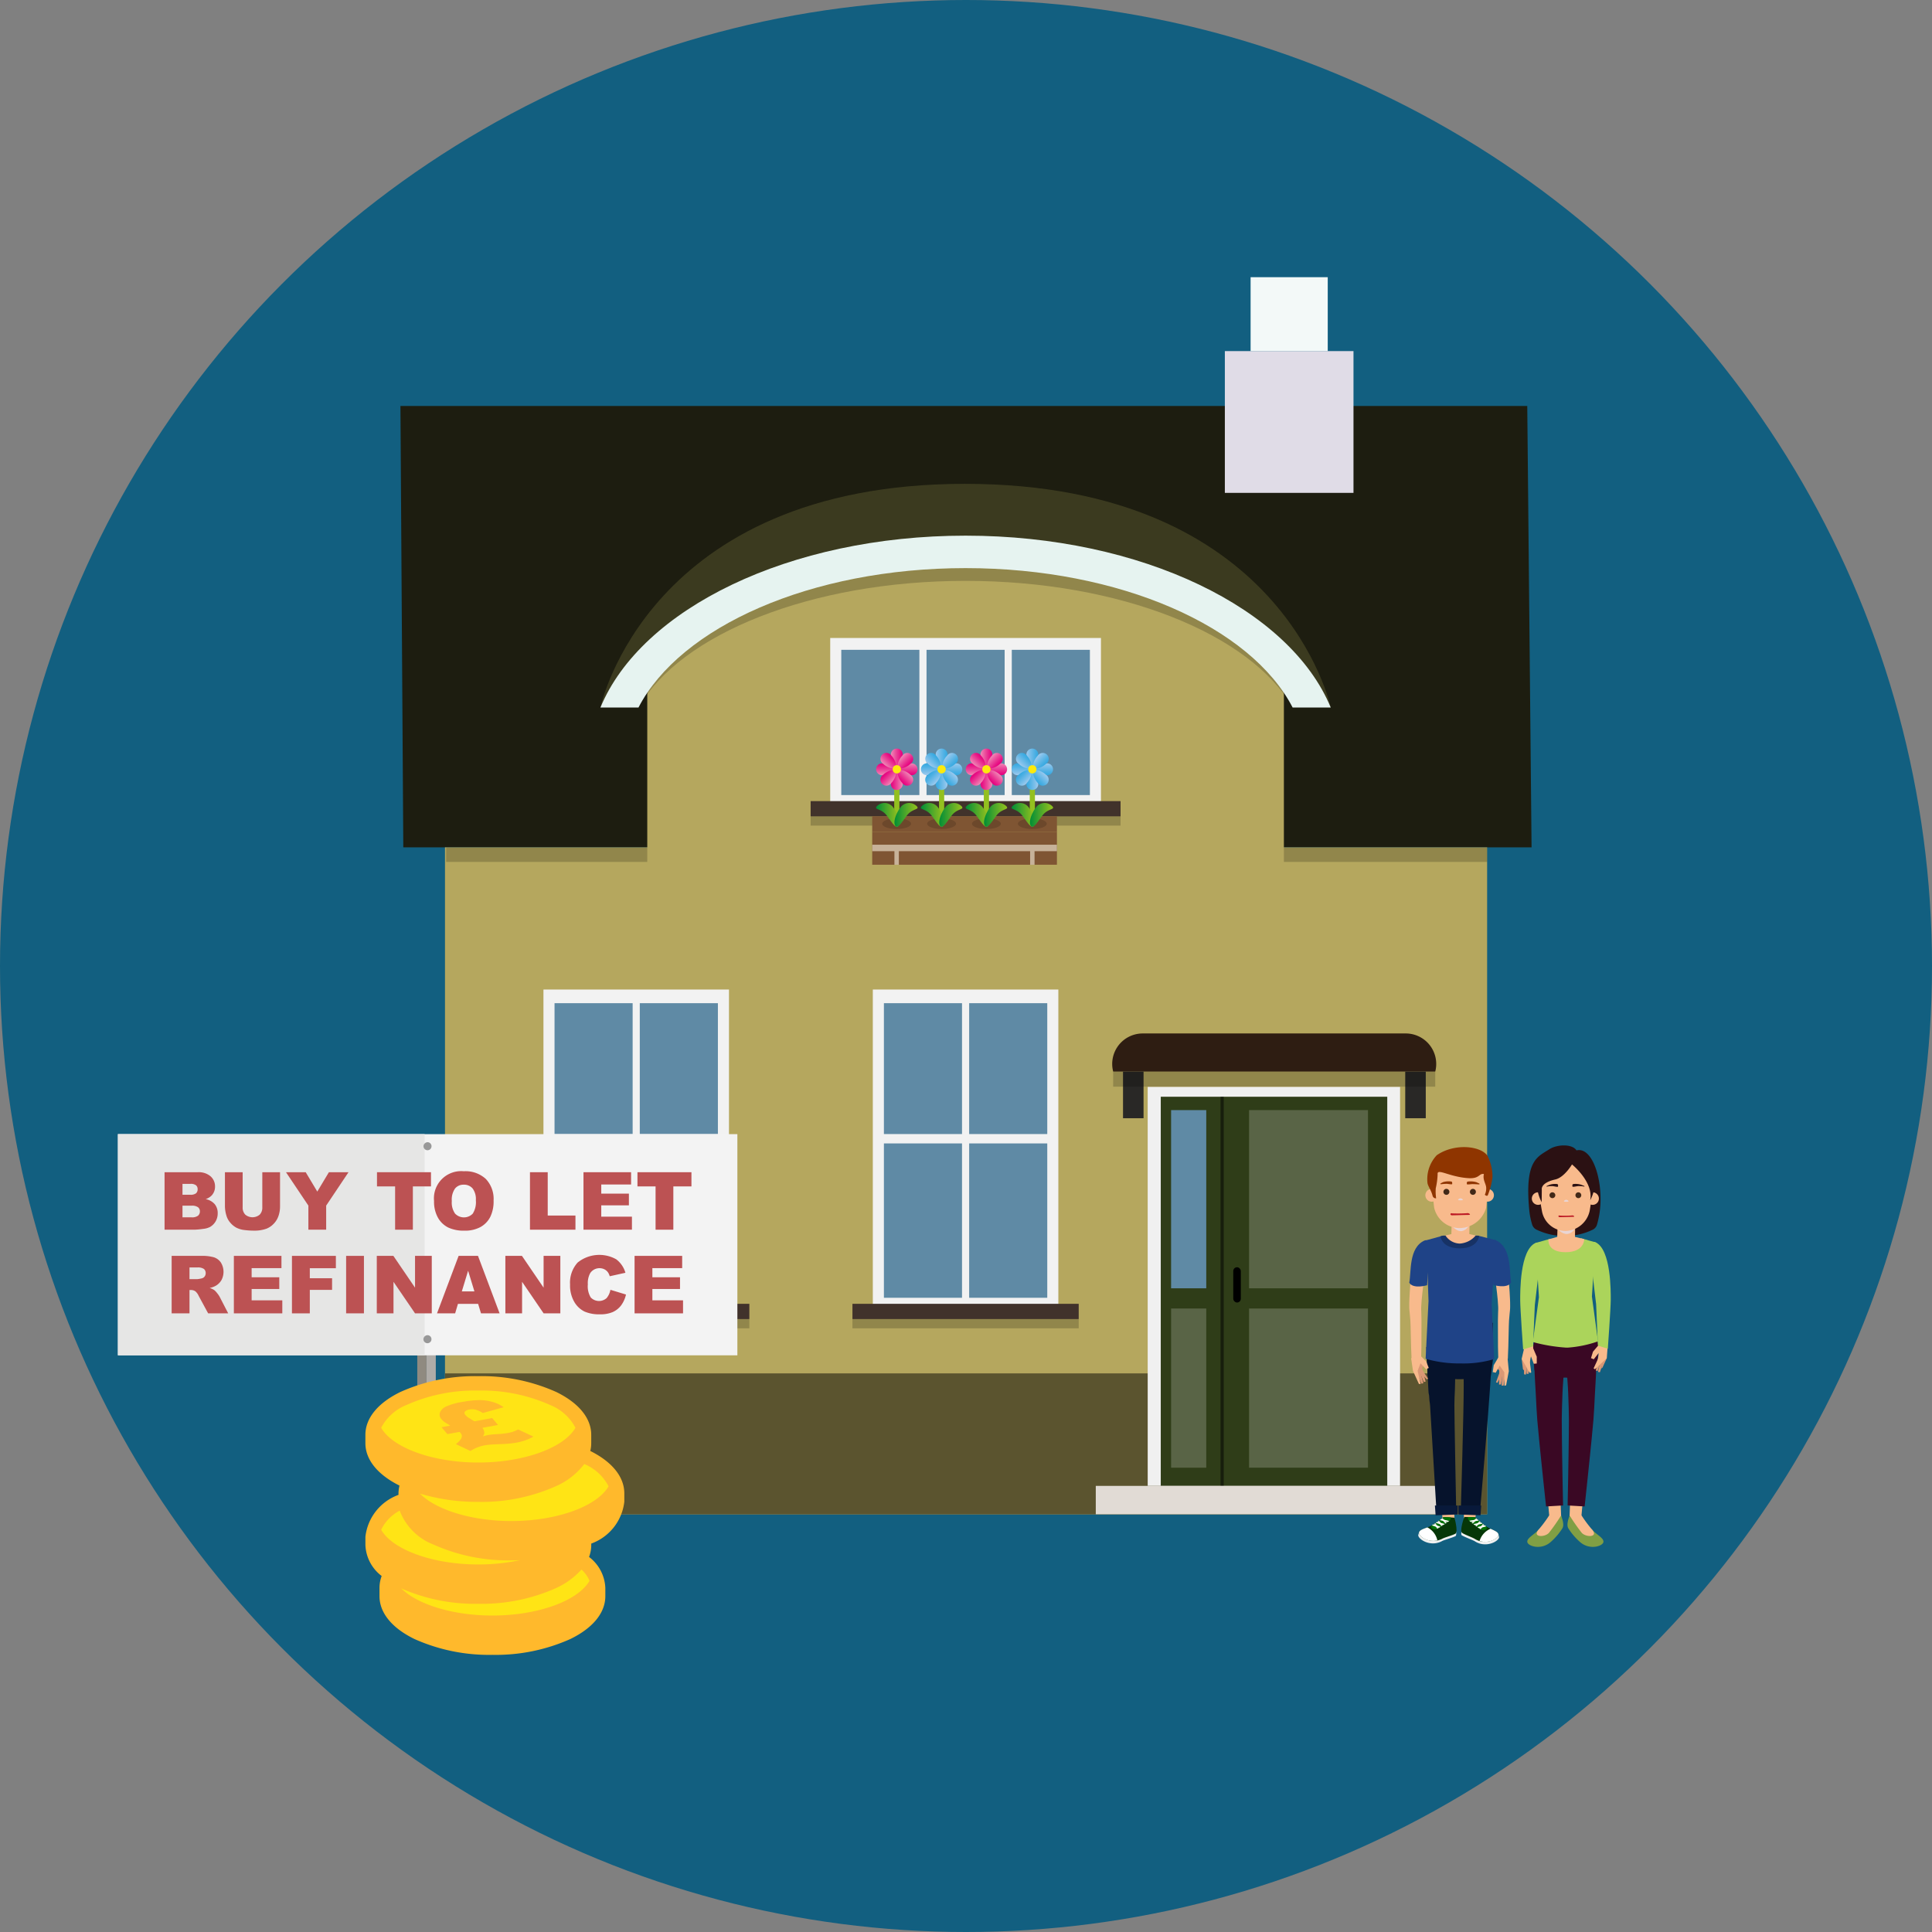 <?xml version="1.0" encoding="UTF-8"?>
<svg xmlns="http://www.w3.org/2000/svg" xmlns:xlink="http://www.w3.org/1999/xlink" width="110" height="110" viewBox="0 0 110 110">
  <rect x="0" y="0" width="110" height="110" fill="#808080" stroke="none"/>
  <defs>
    <style>.cls-1,.cls-18{fill:none;}.cls-2{isolation:isolate;}.cls-3{fill:#125f80;}.cls-4{fill:#1d1d10;}.cls-19,.cls-20,.cls-21,.cls-22,.cls-23,.cls-24,.cls-25,.cls-26,.cls-30,.cls-31,.cls-32,.cls-33,.cls-34,.cls-35,.cls-36,.cls-37,.cls-4,.cls-40,.cls-41,.cls-42,.cls-43,.cls-44,.cls-45,.cls-46,.cls-47,.cls-5,.cls-50,.cls-51,.cls-52,.cls-53,.cls-54,.cls-55,.cls-56,.cls-57,.cls-65,.cls-7,.cls-8,.cls-9{fill-rule:evenodd;}.cls-11,.cls-5{fill:#b5a75e;}.cls-6{opacity:0.2;}.cls-7{fill:#5b542f;}.cls-8{fill:#e0dce7;}.cls-9{fill:#f3f9f8;}.cls-10{fill:#3b3a1f;}.cls-12{fill:#e6f3f0;}.cls-13{fill:#f2f2f2;}.cls-14{fill:#5f8aa5;}.cls-15{fill:#41322b;}.cls-16{fill:#7f5533;}.cls-17,.cls-80{fill:#422918;}.cls-17,.cls-78{mix-blend-mode:multiply;}.cls-17{opacity:0.3;}.cls-18{stroke:#93c01f;stroke-miterlimit:10;stroke-width:0.295px;}.cls-19{fill:url(#linear-gradient);}.cls-20{fill:url(#linear-gradient-2);}.cls-21{fill:url(#linear-gradient-3);}.cls-22{fill:url(#linear-gradient-4);}.cls-23{fill:url(#linear-gradient-5);}.cls-24{fill:url(#linear-gradient-6);}.cls-25{fill:url(#linear-gradient-7);}.cls-26{fill:url(#linear-gradient-8);}.cls-27{fill:#fcea0d;}.cls-28{fill:url(#linear-gradient-9);}.cls-29{fill:url(#linear-gradient-10);}.cls-30{fill:url(#linear-gradient-11);}.cls-31{fill:url(#linear-gradient-12);}.cls-32{fill:url(#linear-gradient-13);}.cls-33{fill:url(#linear-gradient-14);}.cls-34{fill:url(#linear-gradient-15);}.cls-35{fill:url(#linear-gradient-16);}.cls-36{fill:url(#linear-gradient-17);}.cls-37{fill:url(#linear-gradient-18);}.cls-38{fill:url(#linear-gradient-19);}.cls-39{fill:url(#linear-gradient-20);}.cls-40{fill:url(#linear-gradient-21);}.cls-41{fill:url(#linear-gradient-22);}.cls-42{fill:url(#linear-gradient-23);}.cls-43{fill:url(#linear-gradient-24);}.cls-44{fill:url(#linear-gradient-25);}.cls-45{fill:url(#linear-gradient-26);}.cls-46{fill:url(#linear-gradient-27);}.cls-47{fill:url(#linear-gradient-28);}.cls-48{fill:url(#linear-gradient-29);}.cls-49{fill:url(#linear-gradient-30);}.cls-50{fill:url(#linear-gradient-31);}.cls-51{fill:url(#linear-gradient-32);}.cls-52{fill:url(#linear-gradient-33);}.cls-53{fill:url(#linear-gradient-34);}.cls-54{fill:url(#linear-gradient-35);}.cls-55{fill:url(#linear-gradient-36);}.cls-56{fill:url(#linear-gradient-37);}.cls-57{fill:url(#linear-gradient-38);}.cls-58{fill:url(#linear-gradient-39);}.cls-59{fill:url(#linear-gradient-40);}.cls-60{fill:#c7b299;}.cls-61{fill:#f0f0f0;}.cls-62{fill:#2f3d18;}.cls-63{fill:#596446;}.cls-64{opacity:0.5;}.cls-65{fill:#e1dbd5;}.cls-66{fill:#2e1d12;}.cls-67{fill:#292826;}.cls-68{fill:#f8ba8c;}.cls-69{fill:#1f4387;}.cls-70{fill:#06132c;}.cls-71{fill:#08193a;}.cls-72{fill:#063708;}.cls-73{fill:#fff;}.cls-74{fill:#017106;}.cls-75{fill:#e5e5e5;}.cls-76{fill:#db9875;}.cls-77{fill:#173265;}.cls-78{fill:#e9d5d4;}.cls-79{fill:#8f3500;}.cls-81{fill:#bd1b25;}.cls-82{fill:#2b1113;}.cls-83{fill:#3a0824;}.cls-84{fill:#809f44;}.cls-85{fill:#abd45b;}.cls-86{fill:#8f8a80;}.cls-87{fill:#afaca8;}.cls-88{fill:#f3f3f3;}.cls-89{fill:#e6e6e5;}.cls-90{fill:#989898;}.cls-91{fill:#bc5253;}.cls-92{fill:#ffe415;}.cls-93{fill:#ffb92c;}.cls-94{clip-path:url(#clip-path);}</style>
    <linearGradient id="linear-gradient" x1="66.513" y1="43.146" x2="67.169" y2="43.146" gradientTransform="translate(-15.78)" gradientUnits="userSpaceOnUse">
      <stop offset="0" stop-color="#ef87b5"></stop>
      <stop offset="0.406" stop-color="#eb4b9c"></stop>
      <stop offset="0.806" stop-color="#e71586"></stop>
      <stop offset="1" stop-color="#e5007e"></stop>
    </linearGradient>
    <linearGradient id="linear-gradient-2" x1="-2615.559" y1="-1862.279" x2="-2614.903" y2="-1862.279" gradientTransform="translate(-2564.17 -1817.825) rotate(180)" xlink:href="#linear-gradient"></linearGradient>
    <linearGradient id="linear-gradient-3" x1="-308.974" y1="-2263.439" x2="-308.318" y2="-2263.439" gradientTransform="translate(-2211.724 352.446) rotate(90)" xlink:href="#linear-gradient"></linearGradient>
    <linearGradient id="linear-gradient-4" x1="-2240.072" y1="444.306" x2="-2239.416" y2="444.306" gradientTransform="translate(-393.899 -2195.944) rotate(-90)" xlink:href="#linear-gradient"></linearGradient>
    <linearGradient id="linear-gradient-5" x1="356.479" y1="-1187.912" x2="357.135" y2="-1187.912" gradientTransform="translate(-1040.758 631.018) rotate(45)" xlink:href="#linear-gradient"></linearGradient>
    <linearGradient id="linear-gradient-6" x1="-2905.525" y1="-631.221" x2="-2904.869" y2="-631.221" gradientTransform="translate(-1557.345 -2456.362) rotate(-135)" xlink:href="#linear-gradient"></linearGradient>
    <linearGradient id="linear-gradient-7" x1="-1540.033" y1="-2553.405" x2="-1539.377" y2="-2553.405" gradientTransform="translate(-2842.742 -672.532) rotate(135)" xlink:href="#linear-gradient"></linearGradient>
    <linearGradient id="linear-gradient-8" x1="-1009.013" y1="734.272" x2="-1008.357" y2="734.272" gradientTransform="translate(244.639 -1189.119) rotate(-45)" xlink:href="#linear-gradient"></linearGradient>
    <linearGradient id="linear-gradient-9" x1="65.659" y1="46.394" x2="66.978" y2="46.394" gradientTransform="translate(-15.78)" gradientUnits="userSpaceOnUse">
      <stop offset="0" stop-color="#008d36"></stop>
      <stop offset="0.448" stop-color="#48a62b"></stop>
      <stop offset="0.82" stop-color="#7eb922"></stop>
      <stop offset="1" stop-color="#93c01f"></stop>
    </linearGradient>
    <linearGradient id="linear-gradient-10" x1="66.705" y1="46.394" x2="68.024" y2="46.394" xlink:href="#linear-gradient-9"></linearGradient>
    <linearGradient id="linear-gradient-11" x1="69.064" y1="43.146" x2="69.72" y2="43.146" gradientTransform="translate(-15.78)" gradientUnits="userSpaceOnUse">
      <stop offset="0" stop-color="#9ccaee"></stop>
      <stop offset="0.25" stop-color="#7fc0ea"></stop>
      <stop offset="0.754" stop-color="#4aafe3"></stop>
      <stop offset="1" stop-color="#35a8e0"></stop>
    </linearGradient>
    <linearGradient id="linear-gradient-12" x1="-2618.11" y1="-1862.279" x2="-2617.453" y2="-1862.279" gradientTransform="translate(-2564.17 -1817.825) rotate(180)" xlink:href="#linear-gradient-11"></linearGradient>
    <linearGradient id="linear-gradient-13" x1="-308.974" y1="-2265.989" x2="-308.318" y2="-2265.989" gradientTransform="translate(-2211.724 352.446) rotate(90)" xlink:href="#linear-gradient-11"></linearGradient>
    <linearGradient id="linear-gradient-14" x1="-2240.072" y1="446.856" x2="-2239.416" y2="446.856" gradientTransform="translate(-393.899 -2195.944) rotate(-90)" xlink:href="#linear-gradient-11"></linearGradient>
    <linearGradient id="linear-gradient-15" x1="358.282" y1="-1189.716" x2="358.938" y2="-1189.716" gradientTransform="translate(-1040.758 631.018) rotate(45)" xlink:href="#linear-gradient-11"></linearGradient>
    <linearGradient id="linear-gradient-16" x1="-2907.328" y1="-629.417" x2="-2906.672" y2="-629.417" gradientTransform="translate(-1557.345 -2456.362) rotate(-135)" xlink:href="#linear-gradient-11"></linearGradient>
    <linearGradient id="linear-gradient-17" x1="-1541.836" y1="-2555.208" x2="-1541.18" y2="-2555.208" gradientTransform="translate(-2842.742 -672.532) rotate(135)" xlink:href="#linear-gradient-11"></linearGradient>
    <linearGradient id="linear-gradient-18" x1="-1007.21" y1="736.075" x2="-1006.554" y2="736.075" gradientTransform="translate(244.639 -1189.119) rotate(-45)" xlink:href="#linear-gradient-11"></linearGradient>
    <linearGradient id="linear-gradient-19" x1="68.209" y1="46.394" x2="69.528" y2="46.394" xlink:href="#linear-gradient-9"></linearGradient>
    <linearGradient id="linear-gradient-20" x1="69.255" y1="46.394" x2="70.574" y2="46.394" xlink:href="#linear-gradient-9"></linearGradient>
    <linearGradient id="linear-gradient-21" x1="74.229" y1="43.146" x2="74.885" y2="43.146" xlink:href="#linear-gradient-11"></linearGradient>
    <linearGradient id="linear-gradient-22" x1="-2623.275" y1="-1862.279" x2="-2622.619" y2="-1862.279" gradientTransform="translate(-2564.17 -1817.825) rotate(180)" xlink:href="#linear-gradient-11"></linearGradient>
    <linearGradient id="linear-gradient-23" x1="-308.974" y1="-2271.155" x2="-308.318" y2="-2271.155" gradientTransform="translate(-2211.724 352.446) rotate(90)" xlink:href="#linear-gradient-11"></linearGradient>
    <linearGradient id="linear-gradient-24" x1="-2240.072" y1="452.022" x2="-2239.416" y2="452.022" gradientTransform="translate(-393.899 -2195.944) rotate(-90)" xlink:href="#linear-gradient-11"></linearGradient>
    <linearGradient id="linear-gradient-25" x1="361.935" y1="-1193.368" x2="362.591" y2="-1193.368" gradientTransform="translate(-1040.758 631.018) rotate(45)" xlink:href="#linear-gradient-11"></linearGradient>
    <linearGradient id="linear-gradient-26" x1="-2910.981" y1="-625.765" x2="-2910.325" y2="-625.765" gradientTransform="translate(-1557.345 -2456.362) rotate(-135)" xlink:href="#linear-gradient-11"></linearGradient>
    <linearGradient id="linear-gradient-27" x1="-1545.488" y1="-2558.86" x2="-1544.832" y2="-2558.86" gradientTransform="translate(-2842.742 -672.532) rotate(135)" xlink:href="#linear-gradient-11"></linearGradient>
    <linearGradient id="linear-gradient-28" x1="-1003.557" y1="739.727" x2="-1002.901" y2="739.727" gradientTransform="translate(244.639 -1189.119) rotate(-45)" xlink:href="#linear-gradient-11"></linearGradient>
    <linearGradient id="linear-gradient-29" x1="73.374" y1="46.394" x2="74.693" y2="46.394" xlink:href="#linear-gradient-9"></linearGradient>
    <linearGradient id="linear-gradient-30" x1="74.421" y1="46.394" x2="75.74" y2="46.394" xlink:href="#linear-gradient-9"></linearGradient>
    <linearGradient id="linear-gradient-31" x1="71.614" y1="43.146" x2="72.27" y2="43.146" xlink:href="#linear-gradient"></linearGradient>
    <linearGradient id="linear-gradient-32" x1="-2620.66" y1="-1862.279" x2="-2620.004" y2="-1862.279" gradientTransform="translate(-2564.17 -1817.825) rotate(180)" xlink:href="#linear-gradient"></linearGradient>
    <linearGradient id="linear-gradient-33" x1="-308.974" y1="-2268.539" x2="-308.318" y2="-2268.539" gradientTransform="translate(-2211.724 352.446) rotate(90)" xlink:href="#linear-gradient"></linearGradient>
    <linearGradient id="linear-gradient-34" x1="-2240.072" y1="449.406" x2="-2239.416" y2="449.406" gradientTransform="translate(-393.899 -2195.944) rotate(-90)" xlink:href="#linear-gradient"></linearGradient>
    <linearGradient id="linear-gradient-35" x1="360.086" y1="-1191.519" x2="360.742" y2="-1191.519" gradientTransform="translate(-1040.758 631.018) rotate(45)" xlink:href="#linear-gradient"></linearGradient>
    <linearGradient id="linear-gradient-36" x1="-2909.131" y1="-627.614" x2="-2908.475" y2="-627.614" gradientTransform="translate(-1557.345 -2456.362) rotate(-135)" xlink:href="#linear-gradient"></linearGradient>
    <linearGradient id="linear-gradient-37" x1="-1543.639" y1="-2557.011" x2="-1542.983" y2="-2557.011" gradientTransform="translate(-2842.742 -672.532) rotate(135)" xlink:href="#linear-gradient"></linearGradient>
    <linearGradient id="linear-gradient-38" x1="-1005.407" y1="737.878" x2="-1004.75" y2="737.878" gradientTransform="translate(244.639 -1189.119) rotate(-45)" xlink:href="#linear-gradient"></linearGradient>
    <linearGradient id="linear-gradient-39" x1="70.759" y1="46.394" x2="72.078" y2="46.394" xlink:href="#linear-gradient-9"></linearGradient>
    <linearGradient id="linear-gradient-40" x1="71.805" y1="46.394" x2="73.125" y2="46.394" xlink:href="#linear-gradient-9"></linearGradient>
    <clipPath id="clip-path">
      <polygon class="cls-1" points="26.325 82.691 24.246 80.184 28.427 79.446 30.505 81.954 26.325 82.691"></polygon>
    </clipPath>
  </defs>
  <g class="cls-2">
    <g id="Layer_1" data-name="Layer 1">
      <circle class="cls-3" cx="55" cy="55" r="55"></circle>
      <polygon class="cls-4" points="87.201 48.244 22.962 48.244 22.799 23.116 86.956 23.116 87.201 48.244 87.201 48.244"></polygon>
      <polygon class="cls-5" points="84.671 71.53 84.671 48.244 25.336 48.244 25.336 86.219 84.671 86.219 84.671 71.53"></polygon>
      <rect class="cls-6" x="25.403" y="48.244" width="59.269" height="0.83"></rect>
      <polygon class="cls-7" points="84.671 86.218 84.671 78.195 25.337 78.195 25.337 86.218 84.671 86.218 84.671 86.218"></polygon>
      <polygon class="cls-8" points="77.062 19.99 69.738 19.99 69.738 28.062 77.062 28.062 77.062 19.99 77.062 19.99"></polygon>
      <polygon class="cls-9" points="75.596 15.782 71.204 15.782 71.204 19.99 75.596 19.99 75.596 15.782 75.596 15.782"></polygon>
      <path class="cls-10" d="M54.937,27.548c-18.084,0-20.75,12.733-20.75,12.733l5.599-4.444H70.272l5.495,4.444S73.099,27.548,54.937,27.548Z"></path>
      <path class="cls-11" d="M70.103,35.116a34.599,34.599,0,0,0-30.124,0l-3.126,2.458V49.581H73.099V37.398Z"></path>
      <polygon class="cls-1" points="46.614 30.222 42.575 33.529 67.299 33.529 63.26 30.222 46.614 30.222"></polygon>
      <path class="cls-6" d="M54.976,31.393c-10.039,0-18.464,3.783-20.79,8.888h2.168c2.372-4.168,9.811-7.209,18.621-7.209s16.249,3.042,18.621,7.209H75.766C73.441,35.176,65.015,31.393,54.976,31.393Z"></path>
      <path class="cls-12" d="M54.976,30.498c-10.039,0-18.464,4.164-20.79,9.784h2.168c2.372-4.588,9.811-7.936,18.621-7.936s16.249,3.348,18.621,7.936H75.766C73.441,34.662,65.015,30.498,54.976,30.498Z"></path>
      <rect class="cls-13" x="30.942" y="56.34" width="10.563" height="18.328"></rect>
      <rect class="cls-14" x="31.573" y="65.102" width="4.447" height="8.788"></rect>
      <rect class="cls-14" x="36.427" y="57.117" width="4.447" height="7.451"></rect>
      <rect class="cls-14" x="31.573" y="57.117" width="4.447" height="7.451"></rect>
      <rect class="cls-14" x="36.427" y="65.102" width="4.447" height="8.788"></rect>
      <rect class="cls-15" x="29.783" y="74.234" width="12.882" height="0.868"></rect>
      <rect class="cls-6" x="29.783" y="75.102" width="12.882" height="0.527"></rect>
      <rect class="cls-13" x="49.695" y="56.34" width="10.563" height="18.328"></rect>
      <rect class="cls-14" x="50.326" y="65.102" width="4.447" height="8.788"></rect>
      <rect class="cls-14" x="55.18" y="57.117" width="4.447" height="7.451"></rect>
      <rect class="cls-14" x="50.326" y="57.117" width="4.447" height="7.451"></rect>
      <rect class="cls-14" x="55.18" y="65.102" width="4.447" height="8.788"></rect>
      <rect class="cls-15" x="48.535" y="74.234" width="12.882" height="0.868"></rect>
      <rect class="cls-6" x="48.535" y="75.102" width="12.882" height="0.527"></rect>
      <rect class="cls-13" x="47.269" y="36.325" width="15.415" height="9.721" transform="translate(109.953 82.37) rotate(-180)"></rect>
      <rect class="cls-14" x="57.607" y="36.998" width="4.447" height="8.27"></rect>
      <rect class="cls-14" x="52.753" y="36.998" width="4.447" height="8.27"></rect>
      <rect class="cls-14" x="47.899" y="36.998" width="4.447" height="8.27"></rect>
      <rect class="cls-15" x="46.153" y="45.611" width="17.646" height="0.868" transform="translate(109.953 92.091) rotate(-180)"></rect>
      <rect class="cls-6" x="46.153" y="46.479" width="17.646" height="0.527" transform="translate(109.953 93.486) rotate(-180)"></rect>
      <rect class="cls-16" x="49.66" y="46.474" width="10.517" height="0.88"></rect>
      <ellipse class="cls-17" cx="51.051" cy="46.899" rx="0.822" ry="0.302"></ellipse>
      <line class="cls-18" x1="51.061" y1="43.8" x2="51.061" y2="46.915"></line>
      <path class="cls-19" d="M51.389,43.041c0,.231-.147.627-.328.627s-.328-.397-.328-.627a.338.338,0,1,1,.656,0Z"></path>
      <path class="cls-20" d="M50.733,44.559c0-.231.147-.627.328-.627s.328.397.328.627a.338.338,0,1,1-.656,0Z"></path>
      <path class="cls-21" d="M51.82,44.128c-.231,0-.627-.147-.627-.328s.397-.328.627-.328a.338.338,0,1,1,0,.656Z"></path>
      <path class="cls-22" d="M50.303,43.472c.231,0,.627.147.627.328s-.397.328-.627.328a.338.338,0,1,1,0-.656Z"></path>
      <path class="cls-23" d="M51.83,43.496c-.163.163-.547.34-.675.212s.048-.512.212-.675a.338.338,0,1,1,.464.464Z"></path>
      <path class="cls-24" d="M50.293,44.105c.163-.163.547-.34.676-.212s-.049.512-.212.676a.338.338,0,1,1-.464-.464Z"></path>
      <path class="cls-25" d="M51.366,44.569c-.163-.163-.34-.547-.212-.676s.512.049.675.212a.338.338,0,1,1-.464.464Z"></path>
      <path class="cls-26" d="M50.757,43.032c.163.163.34.547.212.675s-.512-.048-.676-.212a.338.338,0,1,1,.464-.464Z"></path>
      <circle class="cls-27" cx="51.061" cy="43.8" r="0.235"></circle>
      <path class="cls-28" d="M50.847,45.958c.3.405.433.882.297,1.065s-.352-.181-.652-.586-.724-.329-.588-.512A.612.612,0,0,1,50.847,45.958Z"></path>
      <path class="cls-29" d="M51.276,45.958c-.3.405-.433.882-.298,1.065s.352-.181.652-.586.724-.329.588-.512A.612.612,0,0,0,51.276,45.958Z"></path>
      <ellipse class="cls-17" cx="53.611" cy="46.899" rx="0.822" ry="0.302"></ellipse>
      <line class="cls-18" x1="53.611" y1="43.8" x2="53.611" y2="46.915"></line>
      <path class="cls-30" d="M53.94,43.041c0,.231-.147.627-.328.627s-.328-.397-.328-.627a.338.338,0,1,1,.656,0Z"></path>
      <path class="cls-31" d="M53.283,44.559c0-.231.147-.627.328-.627s.328.397.328.627a.338.338,0,1,1-.656,0Z"></path>
      <path class="cls-32" d="M54.37,44.128c-.231,0-.627-.147-.627-.328s.397-.328.627-.328a.338.338,0,1,1,0,.656Z"></path>
      <path class="cls-33" d="M52.853,43.472c.231,0,.627.147.627.328s-.397.328-.627.328a.338.338,0,1,1,0-.656Z"></path>
      <path class="cls-34" d="M54.38,43.496c-.163.163-.547.34-.675.212s.048-.512.212-.675a.338.338,0,1,1,.464.464Z"></path>
      <path class="cls-35" d="M52.843,44.105c.163-.163.547-.34.675-.212s-.048.512-.212.676a.338.338,0,1,1-.464-.464Z"></path>
      <path class="cls-36" d="M53.916,44.569c-.163-.163-.34-.547-.212-.676s.512.049.675.212a.338.338,0,1,1-.464.464Z"></path>
      <path class="cls-37" d="M53.307,43.032c.163.163.34.547.212.675s-.512-.048-.675-.212a.338.338,0,1,1,.464-.464Z"></path>
      <circle class="cls-27" cx="53.611" cy="43.8" r="0.235"></circle>
      <path class="cls-38" d="M53.397,45.958c.3.405.433.882.297,1.065s-.352-.181-.652-.586-.724-.329-.588-.512A.612.612,0,0,1,53.397,45.958Z"></path>
      <path class="cls-39" d="M53.826,45.958c-.3.405-.433.882-.298,1.065s.352-.181.652-.586.724-.329.588-.512A.612.612,0,0,0,53.826,45.958Z"></path>
      <ellipse class="cls-17" cx="58.777" cy="46.899" rx="0.822" ry="0.302"></ellipse>
      <line class="cls-18" x1="58.777" y1="43.8" x2="58.777" y2="46.915"></line>
      <path class="cls-40" d="M59.105,43.041c0,.231-.147.627-.328.627s-.328-.397-.328-.627a.338.338,0,1,1,.656,0Z"></path>
      <path class="cls-41" d="M58.449,44.559c0-.231.147-.627.328-.627s.328.397.328.627a.338.338,0,1,1-.656,0Z"></path>
      <path class="cls-42" d="M59.536,44.128c-.231,0-.627-.147-.627-.328s.397-.328.627-.328a.338.338,0,1,1,0,.656Z"></path>
      <path class="cls-43" d="M58.018,43.472c.231,0,.627.147.627.328s-.397.328-.627.328a.338.338,0,1,1,0-.656Z"></path>
      <path class="cls-44" d="M59.545,43.496c-.163.163-.547.34-.675.212s.048-.512.212-.675a.338.338,0,1,1,.464.464Z"></path>
      <path class="cls-45" d="M58.008,44.105c.163-.163.547-.34.675-.212s-.048.512-.212.676a.338.338,0,1,1-.464-.464Z"></path>
      <path class="cls-46" d="M59.081,44.569c-.163-.163-.34-.547-.212-.676s.512.049.675.212a.338.338,0,1,1-.464.464Z"></path>
      <path class="cls-47" d="M58.472,43.032c.163.163.34.547.212.675s-.512-.048-.675-.212a.338.338,0,1,1,.464-.464Z"></path>
      <circle class="cls-27" cx="58.777" cy="43.8" r="0.235"></circle>
      <path class="cls-48" d="M58.563,45.958c.3.405.433.882.297,1.065s-.352-.181-.652-.586-.724-.329-.588-.512A.612.612,0,0,1,58.563,45.958Z"></path>
      <path class="cls-49" d="M58.991,45.958c-.3.405-.433.882-.298,1.065s.352-.181.652-.586.724-.329.588-.512A.612.612,0,0,0,58.991,45.958Z"></path>
      <ellipse class="cls-17" cx="56.162" cy="46.899" rx="0.822" ry="0.302"></ellipse>
      <line class="cls-18" x1="56.162" y1="43.8" x2="56.162" y2="46.915"></line>
      <path class="cls-50" d="M56.49,43.041c0,.231-.147.627-.328.627s-.328-.397-.328-.627a.338.338,0,1,1,.656,0Z"></path>
      <path class="cls-51" d="M55.834,44.559c0-.231.147-.627.328-.627s.328.397.328.627a.338.338,0,1,1-.656,0Z"></path>
      <path class="cls-52" d="M56.92,44.128c-.231,0-.627-.147-.627-.328s.397-.328.627-.328a.338.338,0,1,1,0,.656Z"></path>
      <path class="cls-53" d="M55.403,43.472c.231,0,.627.147.627.328s-.397.328-.627.328a.338.338,0,1,1,0-.656Z"></path>
      <path class="cls-54" d="M56.93,43.496c-.163.163-.547.34-.676.212s.048-.512.212-.675a.338.338,0,1,1,.464.464Z"></path>
      <path class="cls-55" d="M55.393,44.105c.163-.163.547-.34.675-.212s-.048.512-.212.676a.338.338,0,1,1-.464-.464Z"></path>
      <path class="cls-56" d="M56.466,44.569c-.163-.163-.34-.547-.212-.676s.512.049.676.212a.338.338,0,1,1-.464.464Z"></path>
      <path class="cls-57" d="M55.857,43.032c.163.163.34.547.212.675s-.512-.048-.675-.212a.338.338,0,1,1,.464-.464Z"></path>
      <circle class="cls-27" cx="56.162" cy="43.8" r="0.235"></circle>
      <path class="cls-58" d="M55.947,45.958c.3.405.433.882.298,1.065s-.352-.181-.652-.586-.724-.329-.588-.512A.612.612,0,0,1,55.947,45.958Z"></path>
      <path class="cls-59" d="M56.376,45.958c-.3.405-.433.882-.297,1.065s.352-.181.652-.586.724-.329.588-.512A.612.612,0,0,0,56.376,45.958Z"></path>
      <rect class="cls-16" x="49.661" y="47.355" width="10.517" height="1.879" transform="translate(109.838 96.589) rotate(-180)"></rect>
      <polygon class="cls-60" points="49.66 48.094 60.178 48.094 60.178 48.463 58.903 48.463 58.903 49.237 58.651 49.237 58.651 48.463 51.177 48.463 51.177 49.237 50.925 49.237 50.925 48.463 49.66 48.463 49.66 48.094"></polygon>
      <rect class="cls-61" x="65.345" y="61.885" width="14.369" height="22.715" transform="translate(145.059 146.484) rotate(-180)"></rect>
      <g id="Symbol_9_0_Layer2_0_MEMBER_8_MEMBER_12_MEMBER_0_FILL" data-name="Symbol 9 0 Layer2 0 MEMBER 8 MEMBER 12 MEMBER 0 FILL">
        <path class="cls-62" d="M78.985,62.444H66.089V84.6H78.985Z"></path>
      </g>
      <g id="Symbol_9_0_Layer2_0_MEMBER_8_MEMBER_12_MEMBER_2_MEMBER_1_FILL" data-name="Symbol 9 0 Layer2 0 MEMBER 8 MEMBER 12 MEMBER 2 MEMBER 1 FILL">
        <path class="cls-63" d="M77.888,83.564V74.502H71.117V83.564Z"></path>
      </g>
      <g id="Symbol_9_0_Layer2_0_MEMBER_8_MEMBER_12_MEMBER_2_MEMBER_1_FILL-2" data-name="Symbol 9 0 Layer2 0 MEMBER 8 MEMBER 12 MEMBER 2 MEMBER 1 FILL">
        <path class="cls-63" d="M77.888,73.351V63.205H71.117V73.351Z"></path>
      </g>
      <g class="cls-64">
        <g id="Symbol_9_0_Layer2_0_MEMBER_8_MEMBER_12_MEMBER_2_MEMBER_1_FILL-3" data-name="Symbol 9 0 Layer2 0 MEMBER 8 MEMBER 12 MEMBER 2 MEMBER 1 FILL">
          <path d="M69.674,84.6V62.444H69.492V84.6Z"></path>
        </g>
      </g>
      <polygon class="cls-65" points="62.389 86.217 62.389 84.6 82.566 84.6 82.566 86.217 62.389 86.217 62.389 86.217"></polygon>
      <rect x="70.217" y="72.152" width="0.43" height="2.008" rx="0.215" transform="translate(140.864 146.312) rotate(180)"></rect>
      <g id="Symbol_9_0_Layer2_0_MEMBER_8_MEMBER_12_MEMBER_2_MEMBER_1_FILL-4" data-name="Symbol 9 0 Layer2 0 MEMBER 8 MEMBER 12 MEMBER 2 MEMBER 1 FILL">
        <path class="cls-63" d="M66.677,83.564V74.502h2.002v9.062Z"></path>
      </g>
      <g id="Symbol_9_0_Layer2_0_MEMBER_8_MEMBER_12_MEMBER_2_MEMBER_1_FILL-5" data-name="Symbol 9 0 Layer2 0 MEMBER 8 MEMBER 12 MEMBER 2 MEMBER 1 FILL">
        <path class="cls-14" d="M66.677,73.351V63.205h2.002V73.351Z"></path>
      </g>
      <path class="cls-66" d="M65.06,58.841H80.037a1.735,1.735,0,0,1,1.68,2.17H63.38A1.735,1.735,0,0,1,65.06,58.841Z"></path>
      <rect class="cls-67" x="80.009" y="61.01" width="1.169" height="2.657" transform="translate(161.186 124.677) rotate(-180)"></rect>
      <rect class="cls-67" x="63.941" y="61.01" width="1.169" height="2.657" transform="translate(129.05 124.677) rotate(-180)"></rect>
      <rect class="cls-6" x="63.38" y="61.01" width="18.338" height="0.86" transform="translate(145.097 122.88) rotate(-180)"></rect>
      <path class="cls-68" d="M85.84,72.191s.027.272.061.678c.017.203.035.441.051.697.008.128.015.261.021.397s.01.274.008.419l-.002.11-.008.119-.02.198c-.015.134-.023.258-.033.381-.018.248-.031,1.304-.041,1.504l-.02.486-.006.183-.544.004-.006-.188-.012-.493c-.003-.204-.006-1.263-.004-1.521.003-.129.002-.267.009-.398l.007-.203.001-.083-.003-.093c-.005-.125-.015-.257-.026-.386s-.025-.258-.039-.382c-.028-.248-.057-.481-.083-.681-.052-.399-.092-.664-.092-.664Z"></path>
      <path class="cls-69" d="M84.992,72.589l.03.572s.792.237,1.018-.143c-.123-.609.043-1.99-.869-2.402C84.63,70.372,84.992,72.589,84.992,72.589Z"></path>
      <path class="cls-68" d="M84.459,74.915s.017,1.547.042,2.637c.01.545.021.683.027,1.365.003.341.004.37.002.73s-.005.724-.025,1.103l-.003.071-.005.071-.01.135-.021.27-.042.537c-.026.355-.056.706-.086,1.046l-.16,1.855c-.097,1.084-.17,1.654-.17,1.654l-.667.105s.028-.715.069-1.801c.019-.542.041-1.175.064-1.853.012-.339.024-.688.032-1.045q.007-.268.014-.538l.007-.271.004-.136.002-.064V80.721c.003-.345-.011-.707-.025-1.059s-.031-.379-.05-.717c-.036-.676-.075-.81-.111-1.351-.074-1.082-.124-2.624-.124-2.624Z"></path>
      <path class="cls-70" d="M85,75.316s-.019,1.165-.047,1.681-.063,1.202-.107,1.893c-.084,1.38-.574,7.107-.574,7.107L83.174,85.95s.171-5.721.164-7.093c-.002-.685-.014-1.376-.018-1.892s-.009-1.682-.009-1.682Z"></path>
      <path class="cls-68" d="M83.013,74.98s-.067,1.54-.155,2.622c-.044.54-.093.674-.139,1.349-.023.337-.045.362-.063.715-.017.351-.035.713-.033,1.055l0,.065.002.064.004.136.007.271.014.538c.008.357.02.707.032,1.046.024.678.045,1.311.064,1.853l.068,1.81-.675.039-.161-1.807-.16-1.855c-.029-.34-.059-.691-.086-1.046l-.042-.537-.021-.271-.01-.136-.005-.071-.003-.071c-.019-.383-.017-.746-.016-1.108.003-.36.008-.39.016-.731.015-.683.036-.821.055-1.366.039-1.089.073-2.637.073-2.637Z"></path>
      <path class="cls-70" d="M82.897,76.68l-.021.771c-.011.462-.026,1.078-.04,1.695-.006.308-.013.119-.019.407s-.007.232-.01.462c-.005.459.102,5.958.102,5.958l-1.123.047s-.332-5.503-.362-5.97c-.014-.233-.034-.183-.048-.472s-.032-.102-.048-.411c-.031-.618-.061-1.237-.085-1.701l-.036-.772Z"></path>
      <path class="cls-71" d="M83.038,85.719l.001.509,1.256.047s.015-.214.04-.556Z"></path>
      <path class="cls-71" d="M81.698,85.719l.039.556,1.254-.047.006-.509Z"></path>
      <path class="cls-61" d="M81.519,86.95l1.28-.327c.027.095.112.628.112.628s.01.18-.034.204c-.166.093-.644.218-.775.289-.667.361-1.374-.116-1.352-.346a.766.766,0,0,1,.041-.129A4.833,4.833,0,0,0,81.519,86.95Z"></path>
      <path class="cls-72" d="M81.547,86.834a5.209,5.209,0,0,0,.647-.456s.357.009.617.034c.037.127.21.825.05.913-.164.09-.608.211-.737.28-.655.349-1.353-.113-1.333-.335C80.81,87.058,81.256,87.011,81.547,86.834Z"></path>
      <path class="cls-73" d="M81.267,86.963a1.089,1.089,0,0,1,.571.743c-.572.129-1.065-.247-1.047-.436C80.805,87.119,81.032,87.052,81.267,86.963Z"></path>
      <path class="cls-74" d="M81.821,87.05l.011-.007c.019-.011.046-.027.081-.048l.017-.011.094-.059.044-.028.075-.049.027-.017.09-.059.038-.025.072-.048.056-.038c.03-.021.059-.041.085-.059.086-.062.105-.202.086-.205a1.49,1.49,0,0,0-.47.003s.044-.002.001.031c-.018.014-.04.031-.066.05l-.011.009c-.024.018-.051.038-.081.059l-.042.03c-.022.016-.046.033-.071.05l-.03.02c-.027.019-.055.039-.086.058l-.019.013c-.024.017-.05.033-.076.05l-.031.02c-.022.015-.045.029-.069.044l-.021.015C81.371,86.974,81.635,87.152,81.821,87.05Z"></path>
      <path class="cls-75" d="M82.062,86.48l.013.015.09.101.134.15.072-.048-.06-.067-.093-.102-.09-.099C82.11,86.444,82.088,86.461,82.062,86.48Z"></path>
      <path class="cls-73" d="M81.97,86.547l.456.112c.03-.021.059-.041.085-.059l-.46-.112C82.027,86.506,82,86.526,81.97,86.547Z"></path>
      <path class="cls-75" d="M81.858,86.627l.029.037.001,0,.084.108,0,0,.097.124.075-.049-.026-.033-.087-.109-.102-.128C81.906,86.593,81.883,86.61,81.858,86.627Z"></path>
      <path class="cls-73" d="M81.742,86.706l.229.066,0,0,.146.042.053.016.09-.059-.231-.066-.144-.041-.001,0-.058-.017C81.801,86.666,81.773,86.686,81.742,86.706Z"></path>
      <path class="cls-75" d="M81.647,86.769l.027.039.078.116.08.119c.019-.011.046-.027.081-.048l-.014-.022,0,0-.08-.117-.095-.137C81.699,86.736,81.673,86.752,81.647,86.769Z"></path>
      <path class="cls-73" d="M81.526,86.849l.225.076.146.049,0,0,.032.011.094-.059-.206-.069-.144-.048-.058-.019c-.022.015-.045.029-.069.044Z"></path>
      <path class="cls-61" d="M84.617,87.009l-1.251-.424c-.034.093-.16.618-.16.618s-.024.179.018.206c.159.106.625.267.751.347.637.41,1.379-.011,1.375-.241a.767.767,0,0,0-.031-.132A4.84,4.84,0,0,1,84.617,87.009Z"></path>
      <path class="cls-72" d="M84.598,86.891a5.212,5.212,0,0,1-.611-.504s-.356-.018-.617-.014c-.047.124-.272.806-.119.907.156.102.59.257.713.335.626.398,1.357-.009,1.354-.232C85.315,87.171,84.874,87.09,84.598,86.891Z"></path>
      <path class="cls-73" d="M84.867,87.041a1.089,1.089,0,0,0-.626.697c.56.172,1.08-.165,1.077-.355C85.316,87.232,85.095,87.148,84.867,87.041Z"></path>
      <path class="cls-74" d="M84.308,87.086l-.011-.007c-.018-.012-.044-.031-.077-.054l-.017-.012-.089-.066-.042-.032-.072-.054-.026-.019-.086-.066-.036-.028-.068-.053-.052-.042c-.029-.023-.056-.045-.08-.066-.082-.069-.089-.209-.071-.211a1.49,1.49,0,0,1,.468.039s-.043-.005-.003.031c.017.015.038.034.062.055l.011.009c.022.02.048.041.076.065l.039.033c.021.018.043.036.067.055l.028.023c.025.021.052.043.081.065l.018.015c.023.018.047.037.072.056l.03.022c.021.016.043.033.065.049l.019.017C84.762,87.044,84.486,87.202,84.308,87.086Z"></path>
      <path class="cls-75" d="M84.111,86.499l-.014.013-.098.094-.145.14-.068-.053.065-.062.1-.095.097-.092C84.066,86.459,84.087,86.478,84.111,86.499Z"></path>
      <path class="cls-73" d="M84.198,86.573l-.464.077c-.029-.023-.056-.045-.08-.066l.468-.077C84.144,86.528,84.169,86.55,84.198,86.573Z"></path>
      <path class="cls-75" d="M84.303,86.661l-.031.035h-.001l-.092.101h-.001l-.106.117-.072-.054.029-.031.095-.102.112-.12C84.258,86.624,84.28,86.642,84.303,86.661Z"></path>
      <path class="cls-73" d="M84.413,86.749l-.233.049h-.001l-.149.031-.054.012-.086-.066.235-.048.147-.03h.001l.059-.012C84.357,86.705,84.384,86.727,84.413,86.749Z"></path>
      <path class="cls-75" d="M84.503,86.819l-.03.037-.086.11-.089.112c-.018-.012-.044-.031-.077-.054l.016-.02,0,0,.089-.11.105-.13C84.454,86.782,84.478,86.8,84.503,86.819Z"></path>
      <path class="cls-73" d="M84.617,86.908l-.23.058-.149.037,0,0-.033.009-.089-.066.211-.053.147-.037.059-.015c.021.016.043.033.065.049Z"></path>
      <path class="cls-70" d="M84.873,78.409c.054-.517.16-1.084.152-1.358A16.16,16.16,0,0,0,84.6,74.947L81.762,74.88a14.079,14.079,0,0,0-.534,2.2c-.009.192.039.675.054,1.249a11.588,11.588,0,0,0,1.74.198C83.732,78.527,84.873,78.409,84.873,78.409Z"></path>
      <path class="cls-69" d="M84.93,74.234l.14,3.147a6.089,6.089,0,0,1-1.9.247,6.93,6.93,0,0,1-2.001-.264l.165-3.29-.12-3.461.799-.22.14-.039h2.006l.059.015.954.246Z"></path>
      <polygon class="cls-76" points="85.516 78.193 85.223 77.882 85.329 77.616 85.727 78.133 85.608 78.889 85.498 78.892 85.516 78.193"></polygon>
      <polygon class="cls-76" points="85.363 77.986 85.578 78.072 85.459 78.828 85.349 78.831 85.363 77.986"></polygon>
      <polygon class="cls-76" points="85.402 78.079 85.545 78.188 85.26 78.728 85.174 78.707 85.402 78.079"></polygon>
      <polygon class="cls-68" points="85.331 77.252 85.046 77.731 84.992 78.119 85.161 78.157 85.385 77.749 85.649 78.129 85.654 78.899 85.753 78.874 85.905 78.07 85.838 77.353 85.331 77.252"></polygon>
      <path class="cls-68" d="M80.378,72.191s-.027.272-.061.678c-.017.203-.035.441-.051.697-.008.128-.015.261-.021.397s-.01.274-.008.419l.002.11.008.119.02.198c.015.134.023.258.033.381.018.248.031,1.304.041,1.504l.02.486.006.183.544.004.006-.188.012-.493c.003-.204.006-1.263.004-1.521-.003-.129-.002-.267-.009-.398l-.007-.203-.001-.083.003-.093c.005-.125.015-.257.026-.386s.025-.258.039-.382c.028-.248.057-.481.083-.681.052-.399.092-.664.092-.664Z"></path>
      <path class="cls-69" d="M81.285,72.603l-.03.572s-.792.237-1.018-.143c.123-.609-.043-1.99.869-2.402C81.647,70.386,81.285,72.603,81.285,72.603Z"></path>
      <polygon class="cls-76" points="80.856 78.081 81.067 77.709 80.901 77.476 80.637 78.072 80.932 78.779 81.04 78.756 80.856 78.081"></polygon>
      <polygon class="cls-76" points="80.956 77.844 80.767 77.978 81.063 78.684 81.17 78.661 80.956 77.844"></polygon>
      <polygon class="cls-76" points="80.94 77.943 80.827 78.083 81.232 78.539 81.31 78.499 80.94 77.943"></polygon>
      <polygon class="cls-68" points="80.813 77.122 81.203 77.52 81.348 77.885 81.193 77.961 80.879 77.619 80.712 78.051 80.89 78.799 80.788 78.799 80.449 78.054 80.344 77.341 80.813 77.122"></polygon>
      <path class="cls-77" d="M84.217,70.37c-.09.496-.55.707-1.105.707-.545,0-.999-.199-1.099-.684l.14-.039h2.006Z"></path>
      <path class="cls-68" d="M82.297,70.341a1.002,1.002,0,0,0,.815.463,1.296,1.296,0,0,0,.911-.461l-.365-.08.019-1.05-1.014.045-.028,1.005Z"></path>
      <path class="cls-78" d="M83.641,69.74l.032-.532H82.552l.059.536s.306.389.614.348A.552.552,0,0,0,83.641,69.74Z"></path>
      <path class="cls-68" d="M84.687,67.257a11.443,11.443,0,0,1-.072,1.504,1.585,1.585,0,0,1-1.506,1.161,1.492,1.492,0,0,1-1.454-1.161,11.184,11.184,0,0,1-.088-1.415c0-1.393.633-1.71,1.542-1.71S84.556,65.614,84.687,67.257Z"></path>
      <path class="cls-79" d="M82.016,67.417c.028.024.009-.003.333-.015.091-.004.335.058.333.007s.018-.135-.073-.14a1.104,1.104,0,0,0-.446.036C82.029,67.373,81.987,67.393,82.016,67.417Z"></path>
      <path class="cls-79" d="M84.236,67.422c-.029.025-.054.004-.393-.004-.095-.002-.328.046-.327-.005s-.021-.135.074-.141a1.192,1.192,0,0,1,.464.035C84.197,67.372,84.265,67.397,84.236,67.422Z"></path>
      <path class="cls-68" d="M81.884,68.048a.365.365,0,1,1-.365-.359A.362.362,0,0,1,81.884,68.048Z"></path>
      <path class="cls-68" d="M85.057,68.048a.364.364,0,1,1-.364-.359A.362.362,0,0,1,85.057,68.048Z"></path>
      <path class="cls-79" d="M84.692,65.806a2.675,2.675,0,0,1,.284,1.234,4.282,4.282,0,0,1-.255.983c-.041.137-.181,0-.181,0a.841.841,0,0,0,.074-.444c-.029-.209-.203-.423-.127-.736-.295-.044-.231.276-.881.236-1.085-.066-1.799-.592-1.754-.216a4.114,4.114,0,0,1-.106.792,2.619,2.619,0,0,0,.022.572.191.191,0,0,1-.202-.141c-.084-.337-.265-.541-.292-.736a1.992,1.992,0,0,1,.528-1.575C82.796,65.08,84.296,65.23,84.692,65.806Z"></path>
      <path class="cls-80" d="M82.522,67.856a.17.17,0,1,1-.17-.167A.169.169,0,0,1,82.522,67.856Z"></path>
      <path class="cls-80" d="M84.031,67.856a.17.17,0,1,1-.17-.167A.169.169,0,0,1,84.031,67.856Z"></path>
      <path class="cls-78" d="M83.293,68.317c0,.014-.061.025-.138.025s-.138-.011-.138-.025a.151.151,0,0,1,.275,0Z"></path>
      <g id="Symbol_1_Newcz_0_Layer2_2_MEMBER_30_MEMBER_0_MEMBER_0_MEMBER_0_FILL" data-name="Symbol 1   Newcz 0 Layer2 2 MEMBER 30 MEMBER 0 MEMBER 0 MEMBER 0 FILL">
        <path class="cls-81" d="M82.58,69.133c.009-.051.045-.069.103-.048a8.153,8.153,0,0,0,.82-.009.197.197,0,0,1,.166.033c.044.035.03.054-.034.063-.348.004-.638.018-.96.022A.086.086,0,0,1,82.58,69.133Z"></path>
      </g>
      <path class="cls-82" d="M87.233,69.718a.471.471,0,0,0,.239.288,3.688,3.688,0,0,0,1.618.367,3.618,3.618,0,0,0,1.6-.363.47.47,0,0,0,.24-.296c.039-.141.074-.286.104-.437.343-1.708-.277-4.019-1.275-3.779-.235-.377-1.099-.353-1.546-.064-.68.441-1.417.617-1.142,3.482A4.192,4.192,0,0,0,87.233,69.718Z"></path>
      <path class="cls-68" d="M90.283,75.403s.05.717.109,1.792c.03.538.062.752.089,1.427.014.337.025.686.032,1.042.006.358.013.716-.005,1.098l-.003.071L90.5,80.904l-.01.134-.021.267-.041.53c-.026.351-.056.697-.085,1.032l-.158,1.831-.159,1.783-.666-.038.067-1.786c.019-.535.04-1.16.063-1.829.012-.334.023-.679.031-1.032l.014-.531.007-.268.004-.134.001-.063-.001-.063c.001-.333-.021-.69-.043-1.035-.023-.347-.049-.69-.078-1.022-.056-.664-.117-.873-.171-1.406-.108-1.065-.189-1.773-.189-1.773Z"></path>
      <path class="cls-83" d="M90.919,76.731s-.019.591-.047,1.478c-.016.443-.035.548-.061,1.104-.011.277-.029.566-.044.859-.007.146-.02.297-.029.447l-.015.225-.021.225-.082.876c-.026.288-.057.575-.085.851-.057.551-.11,1.066-.156,1.507l-.156,1.467-.969-.056s.012-.589.029-1.471l.025-1.505c.004-.275.01-.558.011-.849l.007-.879.001-.216-.004-.215c-.003-.144-.004-.284-.008-.428-.01-.287-.017-.568-.029-.843-.021-.548-.046-.649-.068-1.089l-.078-1.465Z"></path>
      <path class="cls-84" d="M90.649,87.09l-1.281-.805c-.051.157-.207.541-.064.746a3.555,3.555,0,0,0,.624.736c.547.518,1.313.272,1.361.039S90.901,87.387,90.649,87.09Z"></path>
      <path class="cls-68" d="M89.368,86.286a10.863,10.863,0,0,0,.69.987c.239.268.97.263.591-.182a7.141,7.141,0,0,1-.592-.793A.614.614,0,0,0,89.368,86.286Z"></path>
      <path class="cls-68" d="M89.184,75.501s-.081.708-.189,1.773c-.054.532-.114.741-.171,1.406-.029.332-.055.675-.078,1.022-.022.345-.044.702-.043,1.035l-.001.063.001.063.004.134.007.268.014.531c.008.352.02.698.031,1.032l.063,1.829c.04,1.072.067,1.786.067,1.786l-.666.038s-.064-.713-.159-1.783l-.158-1.831c-.029-.335-.059-.682-.085-1.032l-.041-.53-.021-.267-.01-.134-.005-.071-.003-.071c-.018-.382-.011-.74-.005-1.098.007-.356.018-.705.032-1.042.026-.674.059-.889.089-1.427.06-1.075.109-1.792.109-1.792Z"></path>
      <path class="cls-83" d="M89.108,76.754s-.031.586-.078,1.465c-.022.44-.046.54-.068,1.089-.012.275-.019.556-.029.843-.005.144-.005.284-.008.428l-.004.215.001.216c.002.294.004.589.007.879s.008.573.011.849c.009.551.018,1.064.025,1.505l.03,1.471-.969.056s-.062-.587-.156-1.467l-.156-1.507c-.028-.276-.059-.562-.085-.851l-.082-.876-.021-.225-.015-.225c-.01-.149-.022-.301-.029-.447-.015-.292-.033-.582-.044-.859-.026-.556-.045-.66-.061-1.104l-.047-1.478Z"></path>
      <path class="cls-84" d="M87.601,87.09l1.281-.805c.051.157.207.541.064.746a3.558,3.558,0,0,1-.624.736c-.547.518-1.313.272-1.361.039S87.348,87.387,87.601,87.09Z"></path>
      <path class="cls-68" d="M88.881,86.286a10.842,10.842,0,0,1-.69.987c-.239.268-.97.263-.591-.182a7.157,7.157,0,0,0,.592-.793A.614.614,0,0,1,88.881,86.286Z"></path>
      <path class="cls-83" d="M90.866,78.023s.163-1.07.156-1.301a3.582,3.582,0,0,0-.42-1.265L87.803,75.39a3.405,3.405,0,0,0-.527,1.361c-.009.192.09,1.272.09,1.272a2.987,2.987,0,0,0,1.733.411A3.184,3.184,0,0,0,90.866,78.023Z"></path>
      <path class="cls-85" d="M90.637,73.82l.122-1.952.152-1.098-.082-.026L90.83,70.73l-.385-.108-.174-.055-.021,0-.238-.067-.014.069-1.744.013-.009-.042-.154.043h-.002l-.662.186.193,3.089L87.272,76.41a9.641,9.641,0,0,0,1.944.321l-.005-.041.008,0-.003.041a6.577,6.577,0,0,0,1.768-.36Z"></path>
      <path class="cls-68" d="M88.162,70.563s-.109.732.973.732,1.066-.744,1.066-.744l-.528-.127.018-1.036-1,.044-.028.991Z"></path>
      <path class="cls-78" d="M89.682,69.908l.033-.525H88.554l.061.528s.317.383.636.344A.561.561,0,0,0,89.682,69.908Z"></path>
      <path class="cls-68" d="M90.672,67.459a11.291,11.291,0,0,1-.163,1.483,1.448,1.448,0,0,1-1.381,1.145,1.374,1.374,0,0,1-1.338-1.145,10.88,10.88,0,0,1-.171-1.396c0-1.374.619-1.687,1.509-1.687S90.544,65.838,90.672,67.459Z"></path>
      <path class="cls-82" d="M88.056,67.555c.027.025.009-.023.326-.022.089.001.325.072.325.021s.024-.132-.065-.141a.966.966,0,0,0-.419.045C88.089,67.518,88.03,67.53,88.056,67.555Z"></path>
      <path class="cls-82" d="M90.21,67.552c-.028.025-.009-.021-.341-.02-.093,0-.34.071-.341.021s-.025-.132.068-.141a1.058,1.058,0,0,1,.439.045C90.176,67.518,90.238,67.527,90.21,67.552Z"></path>
      <path class="cls-68" d="M87.93,68.239a.357.357,0,1,1-.357-.354A.356.356,0,0,1,87.93,68.239Z"></path>
      <path class="cls-68" d="M91.034,68.239a.357.357,0,1,1-.357-.354A.356.356,0,0,1,91.034,68.239Z"></path>
      <path class="cls-82" d="M90.353,65.999a3.12,3.12,0,0,1,.447,1.186,2.188,2.188,0,0,1-.261,1.153c.205-1.046-1.036-2.04-1.036-2.04s-.435.739-.951.856c-.863.196-.768.573-.768.573l-.007.722a2.238,2.238,0,0,1-.262-.904,1.496,1.496,0,0,1,.699-1.695A1.582,1.582,0,0,1,90.353,65.999Z"></path>
      <path class="cls-80" d="M88.553,68.05a.166.166,0,1,1-.166-.165A.166.166,0,0,1,88.553,68.05Z"></path>
      <path class="cls-80" d="M90.031,68.05a.166.166,0,1,1-.166-.165A.166.166,0,0,1,90.031,68.05Z"></path>
      <path class="cls-78" d="M89.31,68.399c0,.014-.06.025-.135.025s-.135-.011-.135-.025a.147.147,0,0,1,.269,0Z"></path>
      <path class="cls-68" d="M87.566,72.425l-.034.167c-.021.106-.05.259-.082.442l-.049.296c-.018.105-.032.215-.049.33s-.028.231-.043.351c-.008.117-.022.239-.026.356l-.006.188-.002.181c-.002.119-.002.653-.001.77.001.234.004.453.007.641l.014.626-.536.029s-.021-.252-.053-.63c-.015-.189-.032-.41-.047-.647-.008-.119-.016-.653-.021-.782l-.009-.192-.005-.189c-.004-.135.004-.264.005-.395.008-.127.014-.253.023-.373s.019-.237.031-.346l.033-.308c.022-.191.043-.349.058-.46l.025-.175Z"></path>
      <polygon class="cls-76" points="86.957 77.579 87.102 77.353 87.218 77.037 86.759 77.494 86.773 78.248 86.88 78.265 86.957 77.579"></polygon>
      <polygon class="cls-76" points="87.125 77.401 86.903 77.459 86.917 78.212 87.024 78.229 87.125 77.401"></polygon>
      <polygon class="cls-76" points="86.802 77.325 86.637 77.366 86.711 77.956 86.769 78.023 86.802 77.325"></polygon>
      <polygon class="cls-68" points="87.283 76.743 87.497 77.246 87.497 77.632 87.327 77.648 87.164 77.223 87.102 77.543 87.181 78.145 87.098 78.171 86.637 77.366 86.774 76.781 87.283 76.743"></polygon>
      <path class="cls-85" d="M87.589,72.593l-.203,1.708-.1,2.356-.566.174s-.166-2.325-.166-2.791c0-.452-.028-2.866.872-3.272C87.959,70.529,87.589,72.593,87.589,72.593Z"></path>
      <polygon class="cls-76" points="91.116 77.436 91.044 77.177 91.027 76.84 91.33 77.414 91.092 78.129 90.985 78.113 91.116 77.436"></polygon>
      <polygon class="cls-76" points="91.009 77.216 91.203 77.337 90.965 78.052 90.858 78.037 91.009 77.216"></polygon>
      <polygon class="cls-76" points="91.339 77.239 91.485 77.327 91.238 77.869 91.163 77.916 91.339 77.239"></polygon>
      <polygon class="cls-68" points="91.053 76.54 90.699 76.957 90.584 77.326 90.742 77.392 91.024 77.035 90.988 77.359 90.733 77.909 90.805 77.959 91.485 77.327 91.528 76.729 91.053 76.54"></polygon>
      <path class="cls-85" d="M90.674,72.552l.203,1.708.1,2.356.566.174s.166-2.325.166-2.791c0-.452.028-2.866-.872-3.272C90.304,70.488,90.674,72.552,90.674,72.552Z"></path>
      <g id="Symbol_1_Newcz_0_Layer2_2_MEMBER_30_MEMBER_0_MEMBER_0_MEMBER_0_FILL-2" data-name="Symbol 1   Newcz 0 Layer2 2 MEMBER 30 MEMBER 0 MEMBER 0 MEMBER 0 FILL">
        <path class="cls-81" d="M88.728,69.249c.009-.042.038-.055.084-.038a5.263,5.263,0,0,0,.663-.006.159.159,0,0,1,.134.025c.036.028.024.044-.026.051-.282.007-.519.018-.778.018A.069.069,0,0,1,88.728,69.249Z"></path>
      </g>
      <polygon class="cls-86" points="23.76 70.595 23.76 71.332 23.754 88.616 24.281 88.616 24.287 70.595 23.76 70.595"></polygon>
      <polygon class="cls-87" points="24.287 70.595 24.287 71.332 24.282 88.616 24.809 88.616 24.815 70.595 24.287 70.595"></polygon>
      <rect class="cls-88" x="6.721" y="64.573" width="35.262" height="12.594"></rect>
      <rect class="cls-89" x="6.706" y="64.57" width="17.471" height="12.594"></rect>
      <path class="cls-90" d="M24.358,65.033a.229.229,0,1,1-.246.229.238.238,0,0,1,.246-.229"></path>
      <path class="cls-90" d="M24.354,76.02a.229.229,0,1,1-.246.229.238.238,0,0,1,.246-.229"></path>
      <path class="cls-91" d="M9.369,66.741h1.894a1.032,1.032,0,0,1,.727.234.758.758,0,0,1,.253.58.731.731,0,0,1-.181.498.811.811,0,0,1-.352.219.912.912,0,0,1,.518.291.799.799,0,0,1,.167.519.897.897,0,0,1-.118.457.877.877,0,0,1-.324.322,1.08,1.08,0,0,1-.384.106,4.327,4.327,0,0,1-.453.045H9.369ZM10.39,68.024h.44a.507.507,0,0,0,.329-.081.295.295,0,0,0,.093-.235.278.278,0,0,0-.093-.224.495.495,0,0,0-.322-.08H10.39Zm0,1.286h.516a.568.568,0,0,0,.368-.093.313.313,0,0,0,.107-.249.287.287,0,0,0-.106-.233.592.592,0,0,0-.371-.088H10.39Z"></path>
      <path class="cls-91" d="M14.935,66.741h1.009V68.69a1.636,1.636,0,0,1-.091.548,1.175,1.175,0,0,1-.283.451,1.135,1.135,0,0,1-.405.27,2.031,2.031,0,0,1-.707.109,4.404,4.404,0,0,1-.521-.033,1.366,1.366,0,0,1-.473-.133,1.183,1.183,0,0,1-.347-.282,1.04,1.04,0,0,1-.216-.377,1.953,1.953,0,0,1-.094-.554V66.741h1.009v1.996a.57.57,0,0,0,.148.418.64.64,0,0,0,.822.002.567.567,0,0,0,.148-.42Z"></path>
      <path class="cls-91" d="M16.283,66.741h1.123l.659,1.103.661-1.103h1.117l-1.272,1.901v1.371H17.558V68.643Z"></path>
      <path class="cls-91" d="M21.464,66.741h3.074v.808H23.507v2.465H22.496V67.549H21.464Z"></path>
      <path class="cls-91" d="M24.713,68.38a1.549,1.549,0,0,1,1.689-1.694,1.707,1.707,0,0,1,1.259.439,1.652,1.652,0,0,1,.442,1.228,2.014,2.014,0,0,1-.193.941,1.379,1.379,0,0,1-.558.571,1.847,1.847,0,0,1-.91.204,2.096,2.096,0,0,1-.916-.176,1.383,1.383,0,0,1-.589-.559A1.863,1.863,0,0,1,24.713,68.38Zm1.011.004a1.093,1.093,0,0,0,.185.712.697.697,0,0,0,1.006.005,1.213,1.213,0,0,0,.178-.762,1.012,1.012,0,0,0-.186-.675.637.637,0,0,0-.506-.213.615.615,0,0,0-.491.216A1.1,1.1,0,0,0,25.724,68.384Z"></path>
      <path class="cls-91" d="M30.174,66.741h1.011V69.208h1.579v.806h-2.59Z"></path>
      <path class="cls-91" d="M33.221,66.741h2.71V67.44H34.233v.52h1.574v.667H34.233v.645H35.98v.741H33.221Z"></path>
      <path class="cls-91" d="M36.294,66.741h3.074v.808H38.337v2.465H37.326V67.549H36.294Z"></path>
      <path class="cls-91" d="M9.773,74.776V71.504H11.459a2.439,2.439,0,0,1,.716.08.767.767,0,0,1,.4.298,1.006,1.006,0,0,1,.035,1,.895.895,0,0,1-.319.32,1.196,1.196,0,0,1-.355.13.966.966,0,0,1,.264.121.997.997,0,0,1,.161.172,1.302,1.302,0,0,1,.142.203l.489.948H11.85l-.541-1a.747.747,0,0,0-.183-.252.424.424,0,0,0-.248-.076h-.089v1.328ZM10.789,72.83h.426a1.579,1.579,0,0,0,.269-.045.274.274,0,0,0,.164-.103.306.306,0,0,0,.063-.19.3.3,0,0,0-.101-.243.607.607,0,0,0-.377-.085h-.444Z"></path>
      <path class="cls-91" d="M13.315,71.504h2.71v.698H14.327v.521h1.574V73.39H14.327v.646h1.746v.741H13.315Z"></path>
      <path class="cls-91" d="M16.622,71.504H19.123v.703H17.639v.571h1.268V73.44H17.639v1.337H16.622Z"></path>
      <path class="cls-91" d="M19.707,71.504h1.014v3.272H19.707Z"></path>
      <path class="cls-91" d="M21.453,71.504h.944L23.63,73.314V71.504h.953v3.272H23.63L22.404,72.98v1.797h-.951Z"></path>
      <path class="cls-91" d="M27.222,74.236H26.074l-.16.54H24.882l1.23-3.272h1.103l1.23,3.272H27.386Zm-.21-.708-.36-1.177-.358,1.177Z"></path>
      <path class="cls-91" d="M28.773,71.504h.944L30.95,73.314V71.504h.953v3.272H30.95L29.725,72.98v1.797h-.951Z"></path>
      <path class="cls-91" d="M34.754,73.436l.887.269a1.642,1.642,0,0,1-.281.623,1.232,1.232,0,0,1-.478.377,1.777,1.777,0,0,1-.724.127,2.101,2.101,0,0,1-.872-.155,1.381,1.381,0,0,1-.584-.545,1.857,1.857,0,0,1-.245-1,1.699,1.699,0,0,1,.432-1.248,1.967,1.967,0,0,1,2.194-.186,1.466,1.466,0,0,1,.526.768l-.894.198a.781.781,0,0,0-.098-.219.577.577,0,0,0-.208-.178.639.639,0,0,0-.802.214,1.178,1.178,0,0,0-.138.644,1.222,1.222,0,0,0,.165.746.651.651,0,0,0,.902.039A1.004,1.004,0,0,0,34.754,73.436Z"></path>
      <path class="cls-91" d="M36.13,71.504h2.71v.698H37.143v.521h1.574V73.39H37.143v.646h1.746v.741H36.13Z"></path>
      <path class="cls-92" d="M35.024,84.836c0-.834-.849-1.58-2.185-2.076a1.6,1.6,0,0,0,.574-1.148c0-1.494-2.726-2.706-6.089-2.706s-6.089,1.212-6.089,2.706c0,.834.85,1.58,2.185,2.076a1.6,1.6,0,0,0-.574,1.148,1.269,1.269,0,0,0,.084.45c-.887.47-1.422,1.076-1.422,1.738,0,.66.532,1.265,1.415,1.734a1.902,1.902,0,0,0-1.006,1.49c0,1.494,2.726,2.706,6.089,2.706s6.089-1.211,6.089-2.706c0-.66-.532-1.265-1.415-1.734a1.903,1.903,0,0,0,1.006-1.49,1.27,1.27,0,0,0-.084-.45C34.489,86.103,35.024,85.497,35.024,84.836Z"></path>
      <path class="cls-93" d="M33.609,82.612a1.891,1.891,0,0,0,.053-.444v-.474c0-.948-.708-1.815-1.993-2.441a10.38,10.38,0,0,0-4.436-.9,10.38,10.38,0,0,0-4.436.9c-1.285.626-1.993,1.493-1.993,2.441v.474c0,.935.689,1.791,1.941,2.415a2.145,2.145,0,0,0-.057.442v.087a2.879,2.879,0,0,0-1.883,2.386v.475a2.328,2.328,0,0,0,.926,1.758,1.913,1.913,0,0,0-.124.674v.474c0,.948.708,1.815,1.993,2.441a10.38,10.38,0,0,0,4.436.9,10.38,10.38,0,0,0,4.436-.9c1.286-.626,1.993-1.493,1.993-2.441v-.474a2.328,2.328,0,0,0-.926-1.758,1.916,1.916,0,0,0,.124-.674V87.885a2.879,2.879,0,0,0,1.883-2.386v-.474C35.545,84.09,34.858,83.235,33.609,82.612Zm-11.907-1.32a2.799,2.799,0,0,1,1.454-1.303,9.555,9.555,0,0,1,4.077-.817,9.554,9.554,0,0,1,4.077.817,2.798,2.798,0,0,1,1.454,1.303C32.105,82.436,29.82,83.27,27.232,83.27S22.359,82.436,21.702,81.292Zm0,5.804a2.426,2.426,0,0,1,1.055-1.086A3.346,3.346,0,0,0,24.68,87.94a10.38,10.38,0,0,0,4.436.9c.163,0,.325-.004.486-.01a11.359,11.359,0,0,1-2.369.244C24.645,89.074,22.359,88.24,21.702,87.096Zm11.864,2.907c-.658,1.144-2.943,1.979-5.531,1.979-2.248,0-4.266-.63-5.189-1.545a10.432,10.432,0,0,0,4.387.877,10.38,10.38,0,0,0,4.436-.9,4.404,4.404,0,0,0,1.438-1.051A1.827,1.827,0,0,1,33.565,90.002Zm-4.449-3.401c-2.259,0-4.288-.636-5.204-1.559a11.459,11.459,0,0,0,3.321.467,10.38,10.38,0,0,0,4.436-.9,4.115,4.115,0,0,0,1.596-1.254,2.735,2.735,0,0,1,1.383,1.268C33.989,85.767,31.703,86.601,29.116,86.601Z"></path>
      <g class="cls-2">
        <g class="cls-94">
          <path class="cls-93" d="M26.383,79.807l-.035.006a3.944,3.944,0,0,0-.912.251.7.7,0,0,0-.382.344.383.383,0,0,0,.094.409.836.836,0,0,0,.129.127c.029.02.15.096.358.225l-.498.089.335.394.691-.126q.059.06.07.074c.14.165.049.373-.277.622l.828.39a2.305,2.305,0,0,1,.822-.323c.096-.017.193-.029.281-.037.092-.007.335-.02.73-.035a6.024,6.024,0,0,0,.761-.075,3.708,3.708,0,0,0,.511-.129,3.184,3.184,0,0,0,.482-.219l-.869-.406a2.701,2.701,0,0,1-.299.13,2.512,2.512,0,0,1-.303.073,5.923,5.923,0,0,1-.634.065,3.991,3.991,0,0,0-.452.045l-.02.004a2.325,2.325,0,0,0-.302.079.375.375,0,0,0,.084-.22.55.55,0,0,0-.111-.27l.891-.162-.333-.394-1.01.184c-.21-.124-.339-.203-.387-.238a.7.7,0,0,1-.122-.114c-.066-.076-.075-.142-.033-.198a.431.431,0,0,1,.262-.12.883.883,0,0,1,.333.006,1.283,1.283,0,0,1,.42.193l1.19-.329a1.993,1.993,0,0,0-.62-.298,2.694,2.694,0,0,0-.745-.108,5.384,5.384,0,0,0-.927.095"></path>
        </g>
      </g>
    </g>
  </g>
</svg>
